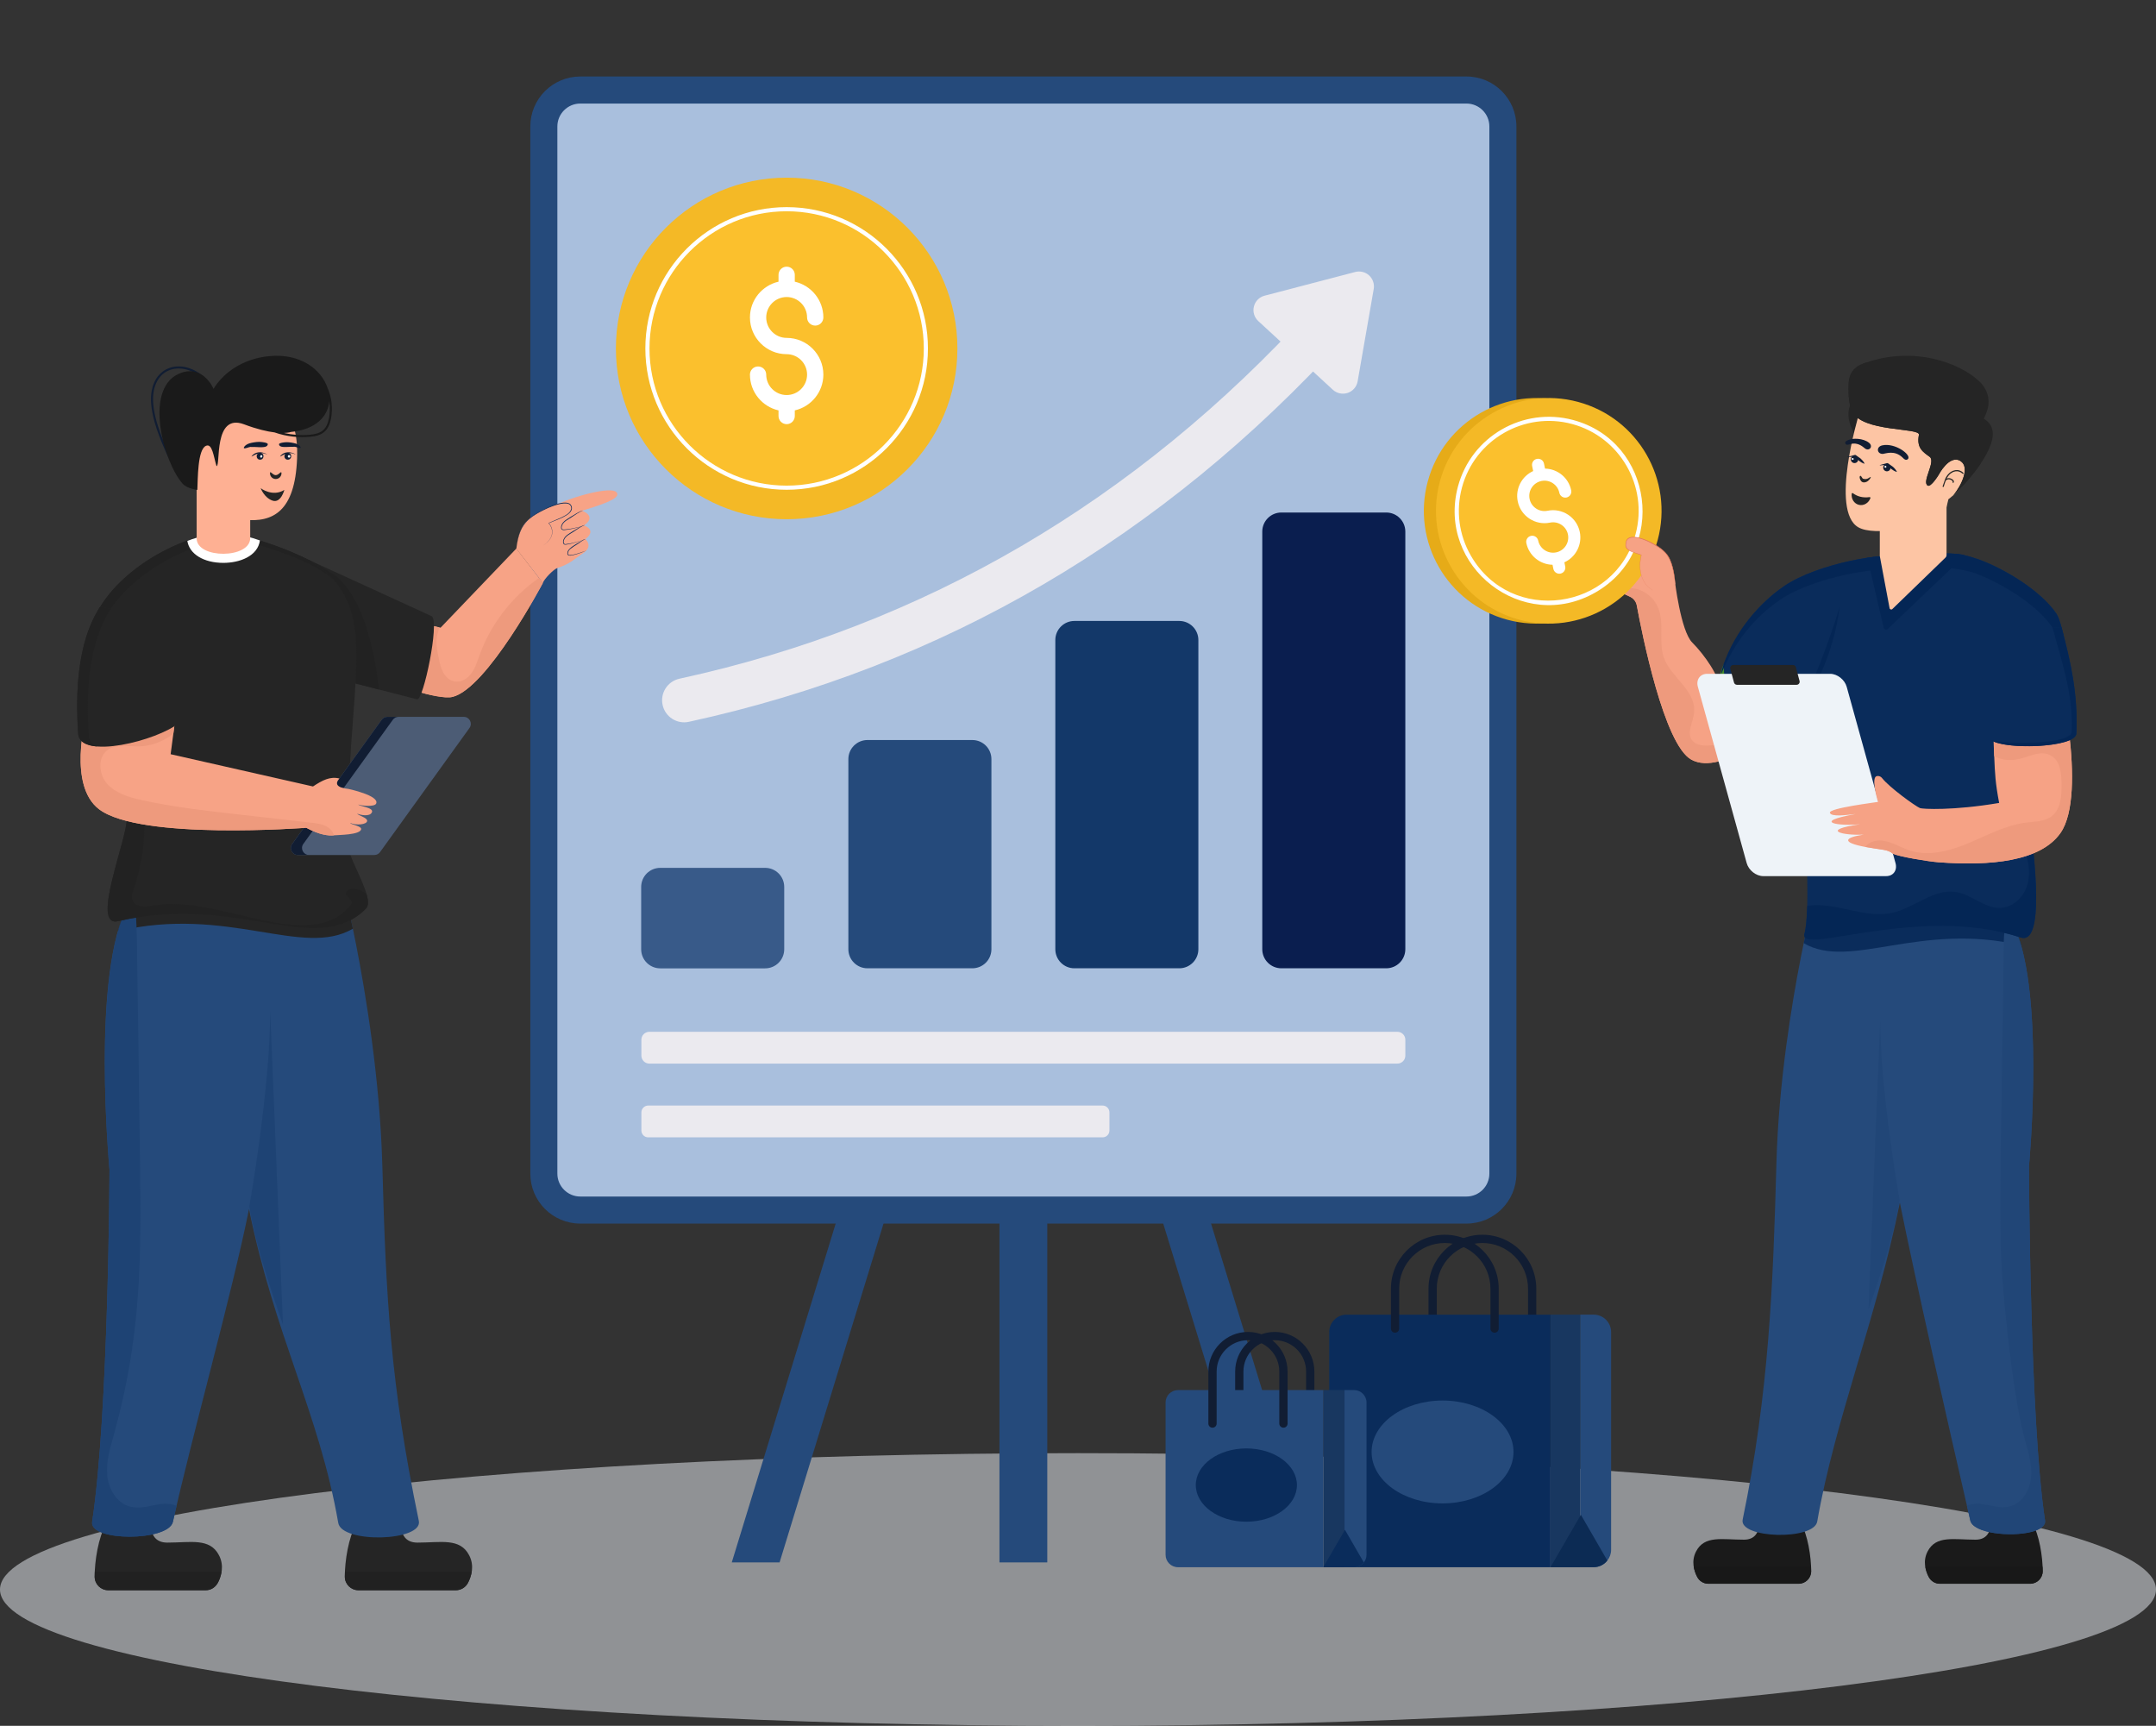 <svg width="601" height="481" viewBox="0 0 601 481" fill="none" xmlns="http://www.w3.org/2000/svg">
<rect x="0" y="0" width="601" height="481" fill="#333333" stroke="none"/>
<path opacity="0.5" d="M300.5 481C466.462 481 601 463.987 601 443C601 422.013 466.462 405 300.5 405C134.538 405 0 422.013 0 443C0 463.987 134.538 481 300.5 481Z" fill="#EEF3F8"/>
<g clip-path="url(#clip0_2080_2713)">
<path d="M248.598 333.477L217.317 435.446H203.986L235.267 333.477H248.598Z" fill="#254A7B"/>
<path d="M321.945 333.477L353.226 435.446H366.557L335.276 333.477H321.945Z" fill="#254A7B"/>
<path d="M291.937 333.477H278.606V435.447H291.937V333.477Z" fill="#254A7B"/>
<path d="M422.71 35.248V327.089C422.71 334.781 416.475 341.016 408.784 341.016H161.758C154.066 341.016 147.831 334.781 147.831 327.089V35.248C147.831 27.556 154.066 21.321 161.758 21.321H408.784C416.475 21.32 422.71 27.556 422.71 35.248Z" fill="#254A7B"/>
<path d="M161.758 333.477C158.236 333.477 155.37 330.611 155.37 327.089V35.247C155.37 31.725 158.236 28.86 161.758 28.86H408.784C412.306 28.86 415.172 31.725 415.172 35.247V327.089C415.172 330.611 412.306 333.477 408.784 333.477H161.758Z" fill="#A9BFDD"/>
<path d="M218.609 247.192V264.563C218.609 267.501 216.228 269.882 213.29 269.882H184.051C181.114 269.882 178.732 267.501 178.732 264.563V247.192C178.732 244.254 181.114 241.873 184.051 241.873H213.29C216.228 241.873 218.609 244.254 218.609 247.192Z" fill="#385A89"/>
<path d="M276.365 211.567V264.546C276.365 267.483 273.984 269.865 271.046 269.865H241.807C238.87 269.865 236.488 267.483 236.488 264.546V211.567C236.488 208.63 238.87 206.248 241.807 206.248H271.046C273.984 206.248 276.365 208.63 276.365 211.567Z" fill="#254A7B"/>
<path d="M334.055 178.382V264.546C334.055 267.483 331.673 269.865 328.736 269.865H299.497C296.559 269.865 294.178 267.483 294.178 264.546V178.382C294.178 175.445 296.559 173.063 299.497 173.063H328.736C331.673 173.063 334.055 175.445 334.055 178.382Z" fill="#133869"/>
<path d="M391.744 148.158V264.546C391.744 267.483 389.363 269.865 386.425 269.865H357.186C354.249 269.865 351.867 267.483 351.867 264.546V148.158C351.867 145.221 354.249 142.839 357.186 142.839H386.425C389.363 142.839 391.744 145.221 391.744 148.158Z" fill="#0A1E4F"/>
<path d="M184.705 196.469C183.984 193.151 186.09 189.876 189.409 189.155C257.487 174.37 316.707 139.737 365.422 86.219C367.708 83.706 371.598 83.526 374.109 85.811C376.62 88.097 376.803 91.986 374.517 94.497C324.046 149.943 262.645 185.834 192.018 201.173C188.692 201.894 185.424 199.782 184.705 196.469Z" fill="#EBEAEF"/>
<path d="M382.938 80.534L378.452 106.274C378.187 107.779 377.133 109.011 375.693 109.501C374.214 109.984 372.629 109.626 371.543 108.627L350.753 89.48C349.637 88.458 349.168 86.9 349.537 85.427C349.895 83.953 351.039 82.787 352.519 82.407L377.785 75.801C379.155 75.448 380.617 75.805 381.654 76.762C382.692 77.718 383.171 79.146 382.938 80.534Z" fill="#EBEAEF"/>
<path d="M266.884 97.117C266.884 123.403 245.574 144.713 219.289 144.713C192.995 144.713 171.685 123.403 171.685 97.117C171.685 70.823 192.995 49.514 219.289 49.514C245.574 49.514 266.884 70.823 266.884 97.117Z" fill="#F4B926"/>
<path d="M258.095 97.117C258.095 118.549 240.719 135.924 219.287 135.924C197.848 135.924 180.474 118.549 180.474 97.117C180.474 75.678 197.848 58.303 219.287 58.303C240.719 58.303 258.095 75.678 258.095 97.117Z" fill="#FBC02D"/>
<path d="M219.287 136.5C197.568 136.5 179.898 118.833 179.898 97.116C179.898 75.398 197.568 57.727 219.287 57.727C241.004 57.727 258.671 75.398 258.671 97.116C258.671 118.833 241.004 136.5 219.287 136.5ZM219.287 58.879C198.203 58.879 181.05 76.032 181.05 97.117C181.05 118.197 198.203 135.348 219.287 135.348C240.368 135.348 257.519 118.197 257.519 97.117C257.519 76.032 240.368 58.879 219.287 58.879Z" fill="white"/>
<path d="M219.286 94.172C216.144 94.172 213.589 91.617 213.589 88.475C213.589 85.337 216.144 82.783 219.286 82.783C222.425 82.783 224.979 85.337 224.979 88.475C224.979 89.728 225.995 90.744 227.248 90.744C228.5 90.744 229.516 89.728 229.516 88.475C229.516 83.615 226.106 79.544 221.555 78.507V76.592C221.555 75.34 220.539 74.323 219.286 74.323C218.034 74.323 217.018 75.34 217.018 76.592V78.507C212.464 79.543 209.052 83.615 209.052 88.475C209.052 94.119 213.642 98.71 219.286 98.71C222.425 98.71 224.979 101.264 224.979 104.403C224.979 107.544 222.425 110.099 219.286 110.099C216.144 110.099 213.589 107.544 213.589 104.403C213.589 103.15 212.573 102.134 211.32 102.134C210.068 102.134 209.052 103.15 209.052 104.403C209.052 109.266 212.464 113.339 217.018 114.375V115.946C217.018 117.198 218.034 118.214 219.286 118.214C220.539 118.214 221.555 117.198 221.555 115.946V114.375C226.106 113.338 229.516 109.265 229.516 104.403C229.516 98.761 224.927 94.172 219.286 94.172Z" fill="white"/>
<path d="M391.749 289.783V294.208C391.749 295.434 390.756 296.427 389.531 296.427H181.009C179.783 296.427 178.79 295.434 178.79 294.208V289.783C178.79 288.557 179.783 287.564 181.009 287.564H389.531C390.756 287.564 391.749 288.557 391.749 289.783Z" fill="#EBEAEF"/>
<path d="M307.357 308.119H180.699C179.645 308.119 178.79 308.974 178.79 310.028V315.073C178.79 316.127 179.645 316.982 180.699 316.982H307.357C308.411 316.982 309.265 316.127 309.265 315.073V310.028C309.265 308.974 308.411 308.119 307.357 308.119Z" fill="#EBEAEF"/>
<path d="M61.055 433.474C58.506 428.545 53.171 429.928 46.627 429.928C43.166 429.928 42.196 427.529 42.043 425.266L29.57 424.818C27.432 428.294 26.356 435.159 26.387 439.451C26.402 441.532 28.102 443.2 30.183 443.2H57.342C58.768 443.2 60.063 442.398 60.721 441.133C61.688 439.276 62.568 436.398 61.055 433.474Z" fill="#252525"/>
<path d="M61.75 438.079C61.322 440.716 60.022 443.2 57.341 443.2L30.183 443.199C28.101 443.199 26.402 441.532 26.387 439.45C26.384 439.022 26.4 438.553 26.419 438.079H61.75Z" fill="#212121"/>
<path d="M130.791 433.474C128.241 428.545 122.906 429.928 116.362 429.928C112.902 429.928 111.932 427.529 111.778 425.266L99.306 424.818C97.168 428.294 96.092 435.159 96.123 439.451C96.138 441.532 97.837 443.2 99.918 443.2H127.077C128.503 443.2 129.798 442.398 130.456 441.133C131.423 439.276 132.303 436.398 130.791 433.474Z" fill="#252525"/>
<path d="M131.486 438.079C131.297 439.243 130.893 440.295 130.457 441.132C129.798 442.398 128.504 443.2 127.077 443.2L99.919 443.199C97.838 443.199 96.138 441.532 96.123 439.45C96.12 439.022 96.136 438.553 96.156 438.079H131.486Z" fill="#212121"/>
<path d="M94.293 424.454C88.973 393.822 76.596 372.41 69.412 336.974C64.722 360.391 53.566 399.965 48.202 424.124C47.001 429.638 24.816 429.684 25.686 424.124C30.304 393.822 30.519 326.047 30.519 326.047C30.538 325.724 25.209 270.636 35.868 252.019H73.771C73.771 252.019 73.771 252.191 73.771 252.535L96.172 252.047L96.874 252.019C96.874 252.019 96.917 252.248 97.032 252.664V252.678C97.261 253.682 97.749 255.805 98.366 258.831C98.638 260.15 98.939 261.641 99.269 263.29C101.922 276.828 105.923 300.749 106.583 324.956C107.587 361.756 108.82 385.719 116.751 423.866C117.956 429.603 95.283 430.219 94.293 424.454Z" fill="#254A7B"/>
<path d="M98.365 258.831C84.397 267.048 63.431 252.291 32.913 259.504C32.899 259.504 32.899 259.504 32.885 259.504C33.702 256.636 34.677 254.098 35.867 252.019H73.771C73.771 252.019 73.771 252.191 73.771 252.535L96.171 252.047L96.874 252.019C96.874 252.019 96.917 252.248 97.031 252.664V252.679C97.261 253.682 97.749 255.805 98.365 258.831Z" fill="#252525"/>
<path d="M78.876 369.17C74.617 357.052 70.96 345.55 69.497 336.186C69.497 336.186 75.305 303.775 75.319 281.719L78.876 369.17Z" fill="#1E4374"/>
<path d="M49.22 419.65C48.846 421.198 48.517 422.705 48.202 424.124C47.001 429.638 24.816 429.684 25.686 424.124C30.304 393.821 30.519 326.047 30.519 326.047C30.519 326.047 25.313 270.576 35.868 252.019H37.46C38.248 256 38.054 253.754 39.009 322.849C39.407 351.075 39.4 372.402 31.695 400.003C30.677 403.688 29.529 407.46 29.902 411.26C30.275 415.074 32.598 418.976 36.313 419.907C40.853 421.071 44.574 417.867 49.22 419.65Z" fill="#1E4374"/>
<path d="M151.335 162.46C151.335 162.46 135.783 191.892 126.123 194.232C122.081 195.212 108.557 190.245 108.557 190.245L114.026 172.938C114.257 172.99 123.396 175.069 122.816 174.937L143.934 152.881C144.112 153.112 151.825 163.094 151.335 162.46Z" fill="#F7A386"/>
<path d="M151.335 162.46C151.335 162.46 135.783 191.892 126.123 194.232C122.081 195.212 108.557 190.245 108.557 190.245L114.026 172.938L122.462 174.857C121.607 177.893 121.27 178.698 122.326 183.551C122.612 184.87 122.898 186.204 123.537 187.388C125.399 190.835 129.101 190.714 131.348 187.728C132.463 186.245 133.008 184.422 133.647 182.68C136.776 173.985 142.668 166.338 150.261 161.072L151.335 162.46Z" fill="#EE9A7D"/>
<path d="M151.335 162.46C151.616 161.441 154.287 158.687 155.293 158.344C157.076 157.745 158.209 157.159 159.227 156.51H159.24C160.284 155.822 161.188 155.084 162.525 154.193C165.53 152.22 163.174 150.245 163.174 150.245C166.548 147.661 162.805 146.439 162.805 146.439C166.574 143.791 162.232 142.339 162.232 142.339C170.279 139.945 173.042 138.507 171.819 137.157C170.317 135.527 159.724 138.227 153.676 141.321C147.641 144.402 143.931 152.944 143.931 152.944L151.335 162.46Z" fill="#F7A386"/>
<path d="M157.428 147.723C156.512 147.849 156.258 147.365 156.474 146.501C156.878 145.196 158.196 144.665 159.171 143.988C160.248 143.402 161.238 142.595 162.457 142.282C162.464 142.281 162.47 142.285 162.471 142.291C162.473 142.296 162.469 142.302 162.464 142.304C161.31 142.737 160.34 143.531 159.293 144.183C158.291 144.851 157.02 145.37 156.651 146.551C156.385 147.495 156.812 147.638 157.413 147.573C160.435 147.297 163.074 146.373 162.84 146.435C162.842 146.441 160.463 147.388 157.428 147.723Z" fill="#0A2C5B"/>
<path d="M157.889 151.774C157.065 151.989 156.793 151.306 157.039 150.477C157.481 149.205 158.775 148.688 159.745 148.014C160.812 147.433 161.794 146.635 163.002 146.326C163.009 146.324 163.015 146.328 163.016 146.334C163.018 146.34 163.014 146.346 163.009 146.348C161.865 146.776 160.903 147.561 159.867 148.208C158.873 148.874 157.618 149.381 157.215 150.534C156.989 151.065 157.157 151.868 157.874 151.624C160.044 151.42 163.419 150.165 163.188 150.246C163.19 150.252 159.676 151.572 157.889 151.774Z" fill="#0A2C5B"/>
<path d="M159.003 154.847C158.451 154.875 157.968 154.745 158.229 153.784C158.513 152.705 160.595 151.649 161.794 150.914C162.22 150.643 162.665 150.349 163.173 150.238C163.179 150.237 163.186 150.241 163.187 150.247C163.188 150.253 163.185 150.258 163.18 150.26C162.254 150.665 161.474 151.367 160.599 151.89C160.154 152.149 159.734 152.43 159.343 152.739C158.922 153.014 158.536 153.358 158.406 153.838C158.137 154.714 158.634 154.7 158.987 154.698C160.504 154.552 161.99 153.94 163.392 153.471C163.398 153.469 163.404 153.472 163.406 153.478C161.919 154.095 160.344 154.687 159.003 154.847Z" fill="#0A2C5B"/>
<path d="M151.391 152.066C156.026 148.889 152.944 145.779 152.944 145.779C156.007 144.453 159.964 143.312 159.258 141.104C158.4 138.416 150.14 142.187 147.225 144.858C145.466 146.471 144.4 148.788 143.931 152.937" fill="#F7A386"/>
<path d="M151.392 152.066C152.397 151.333 153.394 150.444 153.761 149.252C154.157 148.056 153.746 146.711 152.912 145.81C152.895 145.793 152.895 145.764 152.913 145.747C153.143 145.652 155.791 144.543 156.485 144.219C157.575 143.659 158.951 143.049 159.229 141.809C159.311 141.197 158.968 140.577 158.369 140.417C156.984 139.944 154.199 140.974 152.849 141.547C146.527 144.424 144.738 146.563 143.931 152.937C144.667 146.529 146.438 144.356 152.775 141.377C154.242 140.735 156.922 139.697 158.436 140.224C159.114 140.408 159.523 141.163 159.409 141.835C159.124 143.686 155.401 144.788 152.962 145.82L152.976 145.747C153.823 146.683 154.219 148.057 153.803 149.266C153.42 150.46 152.416 151.339 151.392 152.066Z" fill="#0A2C5B"/>
<path d="M116.285 194.912L105.672 192.177L88.663 187.796L83.439 154.827L83.466 154.841L86.691 156.324L120.408 171.767C122.53 173.618 118.027 195.225 116.285 194.912Z" fill="#252525"/>
<path d="M105.672 192.177L88.663 187.796L83.466 154.841L86.691 156.324C89.616 157.957 93.371 160.229 94.038 160.828C100.678 166.828 104.039 178.517 105.672 192.177Z" fill="#222222"/>
<path d="M101.98 253.266C88.098 267.12 66.185 248.878 32.914 256.737C25.113 258.572 35.495 233.849 35.352 228.055C35.352 227.24 35.194 224.141 35.094 223.151C32.878 201.535 24.352 194.497 24.352 180.916C24.352 166.923 39.473 155.029 52.619 150.599C56.72 149.151 60.506 148.419 63.389 148.534C66.117 148.641 70.849 149.993 72.452 150.614C83.136 154.085 89.747 157.268 93.921 162.674C104.174 176.026 96.746 194.354 96.932 235.211C96.961 238.18 100.89 244.647 102.166 249.136C102.697 250.957 102.783 252.463 101.98 253.266Z" fill="#252525"/>
<path d="M106.388 200.604L81.455 235.201C80.524 236.492 81.447 238.295 83.039 238.295H104.357C104.985 238.295 105.574 237.993 105.941 237.484L130.874 202.887C131.805 201.595 130.882 199.793 129.291 199.793H107.972C107.344 199.793 106.755 200.095 106.388 200.604Z" fill="#4C5C75"/>
<path d="M83.036 238.287H86.147C84.553 238.287 83.627 236.488 84.553 235.202L109.496 200.615C109.856 200.101 110.447 199.793 111.09 199.793H107.979C107.336 199.793 106.744 200.101 106.384 200.615L81.467 235.202C80.516 236.488 81.442 238.287 83.036 238.287Z" fill="#111D33"/>
<path d="M101.98 253.266C88.099 267.12 66.186 248.878 32.915 256.737C25.113 258.572 35.496 233.849 35.353 228.055C35.353 224.481 34.568 217.334 33.689 213.943C34.033 212.796 34.578 211.936 35.525 212.036C37.934 212.309 38.608 216.769 38.981 218.49C41.068 228.035 40.579 238.282 37.246 247.803C36.916 248.72 36.572 249.71 36.844 250.642C37.16 251.718 38.235 252.42 39.34 252.606C40.444 252.807 41.562 252.592 42.666 252.377C60.894 248.993 86.822 266.675 98.008 251.89C98.725 250.943 95.829 249.653 96.488 248.663C97.621 246.971 100.117 247.644 102.167 249.136C102.698 250.957 102.784 252.463 101.98 253.266Z" fill="#222222"/>
<path d="M31.163 205.12H32.416C29.396 197.001 26.341 190.845 26.341 182.898C26.341 168.936 41.569 156.88 54.596 152.573C63.039 149.589 66.884 150.13 73.86 152.397C74.049 152.468 74.249 152.526 74.436 152.597C82.969 155.371 88.905 157.956 93.066 161.647C88.881 156.852 82.44 153.866 72.462 150.61C70.471 150.029 66.644 148.651 63.4 148.53C50.114 148.045 24.355 162.701 24.355 180.911C24.355 189.675 28.112 196.316 31.163 205.12Z" fill="#222222"/>
<path d="M72.457 150.614C71.838 155.04 66.768 156.874 62.265 156.874C56.755 156.874 52.782 154.397 52.224 150.751C55.09 149.604 59.865 148.4 63.395 148.533C66.084 148.632 70.237 149.828 72.457 150.614Z" fill="white"/>
<path d="M69.748 149.958V135.454H54.812V150.046C54.847 155.829 69.782 155.741 69.748 149.958Z" fill="#FEB093"/>
<path d="M67.99 144.858C76.135 145.678 82.216 142.517 82.808 127.866C83.4 113.2 76.176 110.878 67.99 110.878C50.386 110.878 46.163 142.66 67.99 144.858Z" fill="#FEB093"/>
<path d="M47.275 127.834C47.168 127.834 47.064 127.773 47.014 127.669C46.244 126.053 43.657 120.441 42.703 116.104C42.244 114.021 41.788 111.294 42.334 108.662C44.033 100.495 53.419 99.937 58.746 107.173C58.973 107.48 58.509 107.824 58.281 107.516C53.346 100.82 44.522 100.98 42.901 108.779C42.376 111.304 42.821 113.954 43.267 115.98C44.015 119.378 45.963 124.118 47.536 127.421C47.605 127.565 47.544 127.737 47.4 127.806C47.36 127.825 47.317 127.834 47.275 127.834Z" fill="#111D33"/>
<path d="M50.894 134.787C52.179 136.227 55.008 136.536 55.008 136.536C55.17 133.347 55.061 125.4 57.374 124.27C59.199 123.421 59.534 127.278 60.356 129.901C61.565 130.03 59.379 115.013 68.019 118.253C71.696 119.641 74.474 120.259 76.531 120.516C79.93 121.707 83.604 122.032 86.456 121.724C89.741 121.458 91.57 120.228 92.268 116.684C92.833 113.778 92.473 110.719 91.265 108.019C89.542 102.953 83.731 98.427 75.116 99.25C72.082 99.533 69.562 100.33 67.479 101.333C61.796 104.059 59.534 108.378 59.534 108.378C59.534 108.378 59.534 108.378 59.508 108.353C59.379 108.019 56.345 101.231 49.762 104.212C40.094 108.611 45.596 128.847 50.894 134.787ZM79.128 120.67C80.491 120.619 81.108 120.387 81.108 120.387C88.154 119.693 91.445 115.964 91.779 111.825C92.011 113.393 91.985 115.013 91.702 116.556C91.055 119.844 89.467 120.886 86.405 121.159C83.988 121.39 81.519 121.21 79.128 120.67Z" fill="#1A1A1A"/>
<path d="M72.502 128.112C73.768 128.112 73.773 126.193 72.502 126.193C71.23 126.193 71.235 128.112 72.502 128.112Z" fill="#111D33"/>
<path d="M72.787 127.54C73.256 127.54 73.257 126.832 72.787 126.832C72.592 126.832 72.32 127.54 72.787 127.54Z" fill="white"/>
<path d="M74.396 126.647C72.729 125.903 71.627 126.372 70.139 127.238L70.115 127.214C71.051 125.793 73.023 125.766 74.414 126.617L74.396 126.647Z" fill="#111D33"/>
<path d="M80.228 128.112C81.496 128.112 81.499 126.193 80.228 126.193C78.957 126.193 78.961 128.112 80.228 128.112Z" fill="#111D33"/>
<path d="M80.582 127.54C81.049 127.54 81.051 126.832 80.582 126.832C80.112 126.832 80.114 127.54 80.582 127.54Z" fill="white"/>
<path d="M82.358 126.647C80.692 125.903 79.589 126.372 78.101 127.238L78.077 127.214C79.017 125.785 80.995 125.772 82.376 126.617L82.358 126.647Z" fill="#111D33"/>
<path d="M74.468 123.551C74.081 123.336 73.506 123.269 73.072 123.207C72.089 123.067 71.096 123.215 70.121 123.41C68.269 123.78 67.861 124.791 67.987 124.892C68.293 125.137 69.371 124.581 69.757 124.565C71.358 124.499 73.56 124.887 74.316 124.359C74.602 124.16 74.813 123.741 74.468 123.551Z" fill="#111D33"/>
<path d="M77.939 123.6C78.289 123.406 78.807 123.345 79.198 123.289C80.086 123.163 80.983 123.297 81.863 123.473C83.534 123.806 83.903 124.719 83.789 124.811C83.513 125.032 82.54 124.53 82.191 124.515C80.766 124.456 78.76 124.807 78.076 124.329C77.818 124.149 77.628 123.771 77.939 123.6Z" fill="#111D33"/>
<path d="M78.466 131.896C78.466 132.785 77.752 133.5 76.862 133.5C75.973 133.5 75.258 132.785 75.258 131.896C75.258 131.015 75.973 132.427 76.862 132.427C77.752 132.427 78.466 131.015 78.466 131.896Z" fill="#252525"/>
<path d="M72.671 136.069C72.671 136.069 75.98 138.594 79.262 136.542C79.262 136.542 78.302 140.328 75.967 139.524C73.631 138.719 72.671 136.069 72.671 136.069Z" fill="#252525"/>
<path d="M99.578 226.768C99.727 227.229 102.538 227.896 102.335 228.858C102.136 229.806 99.4 230.096 97.632 229.372C97.781 229.833 100.954 230.206 100.662 231.176C100.206 232.689 94.549 232.683 93.103 232.809C91.529 232.978 89.017 232.665 85.369 230.701C85.369 230.701 39.127 234.257 27.623 225.543C18.865 218.891 23.933 200.158 23.933 200.158L49.828 193.006C49.798 193.237 47.416 211.349 47.567 210.2L87.249 219.188C89.885 217.456 91.979 216.337 94.599 216.963C93.305 218.463 93.811 219.527 97.208 219.894C97.208 219.894 105.833 221.728 104.861 223.953C104.419 224.965 100.662 224.555 99.901 224.223C100.042 224.696 104.225 225.041 103.687 226.353C103.109 227.761 100.338 227.1 99.578 226.768Z" fill="#F7A386"/>
<path d="M93.103 232.808C91.529 232.978 89.017 232.665 85.369 230.701C85.369 230.701 39.127 234.257 27.623 225.543C18.865 218.891 23.933 200.158 23.933 200.158L49.828 193.005L48.327 204.445C45.516 206.718 41.94 208.034 38.332 208.032C35.524 208.012 32.44 207.33 30.123 208.92C27.148 210.951 27.469 215.76 29.864 218.44C32.252 221.13 35.938 222.185 39.443 222.971C48.054 224.898 56.835 225.889 65.597 226.885C72.673 227.68 79.742 228.486 86.81 229.292C88.243 229.454 89.718 229.627 90.979 230.312C91.973 230.834 92.81 231.758 93.103 232.808Z" fill="#EE9A7D"/>
<path d="M47.951 173.339L27.92 169.068C25.612 172.773 20.228 181.919 21.775 204.468C22.285 211.904 43.962 206.407 49.933 201.46C54.458 197.711 55.203 182.298 47.951 173.339Z" fill="#252525"/>
<path d="M21.784 204.473C21.938 206.735 24.047 207.815 27.107 208.047C25.718 207.456 24.844 206.529 24.741 205.09C23.198 182.539 28.572 173.385 30.887 169.682L27.93 169.064C25.615 172.767 20.241 181.921 21.784 204.473Z" fill="#222222"/>
<path d="M537.331 432.395C539.691 427.834 544.628 429.113 550.685 429.113C553.888 429.113 554.785 426.892 554.928 424.798L566.471 424.384C568.45 427.601 569.446 433.954 569.417 437.927C569.403 439.853 567.83 441.397 565.904 441.397H540.768C539.448 441.397 538.25 440.655 537.64 439.483C536.746 437.765 535.931 435.101 537.331 432.395Z" fill="#1A1A1A"/>
<path d="M536.688 436.658C536.862 437.735 537.237 438.708 537.64 439.483C538.25 440.655 539.448 441.397 540.768 441.397L565.904 441.396C567.83 441.396 569.403 439.853 569.417 437.926C569.42 437.53 569.405 437.096 569.387 436.657L536.688 436.658Z" fill="#181818"/>
<path d="M472.79 432.395C475.15 427.834 480.087 429.113 486.144 429.113C489.346 429.113 490.244 426.892 490.386 424.798L501.93 424.384C503.909 427.601 504.905 433.954 504.876 437.927C504.862 439.853 503.289 441.397 501.363 441.397H476.227C474.907 441.397 473.709 440.655 473.1 439.483C472.205 437.765 471.39 435.101 472.79 432.395Z" fill="#1A1A1A"/>
<path d="M472.146 436.657C472.321 437.734 472.696 438.708 473.099 439.483C473.709 440.655 474.907 441.396 476.227 441.396L501.363 441.395C503.289 441.395 504.862 439.853 504.876 437.926C504.879 437.53 504.864 437.096 504.846 436.657L472.146 436.657Z" fill="#181818"/>
<path d="M506.569 424.046C511.494 395.696 522.948 367.981 529.598 335.184C533.713 355.73 543.269 397.886 548.286 419.601C548.631 421.033 548.937 422.428 549.228 423.741C550.012 427.338 560.418 428.413 566.218 426.954C568.66 426.342 570.306 425.268 570.067 423.741C565.793 395.696 565.594 325.07 565.594 325.07C565.594 325.07 569.39 284.588 563.404 263.484C562.647 260.829 561.745 258.48 560.643 256.556H525.563C525.563 256.556 525.563 256.715 525.563 257.033L504.83 256.582L504.18 256.556C504.18 256.556 504.14 256.767 504.034 257.152V257.166C503.822 258.095 503.371 260.06 502.8 262.86C502.548 264.081 502.269 265.462 501.964 266.988C499.508 279.517 495.805 301.657 495.194 324.061C494.265 358.12 493.124 388.197 485.784 423.503C484.669 428.812 505.654 429.382 506.569 424.046Z" fill="#254A7B"/>
<path d="M502.8 262.861C515.727 270.466 535.132 256.808 563.377 263.484C563.39 263.484 563.39 263.484 563.404 263.484C562.647 260.829 561.745 258.48 560.643 256.556H525.563C525.563 256.556 525.563 256.715 525.563 257.033L504.83 256.582L504.18 256.556C504.18 256.556 504.14 256.768 504.034 257.153V257.166C503.822 258.095 503.371 260.06 502.8 262.861Z" fill="#0A2C5B"/>
<path d="M520.838 364.982C524.78 353.766 528.165 343.121 529.519 334.454C529.519 334.454 524.143 304.457 524.13 284.044L520.838 364.982Z" fill="#214677"/>
<path d="M548.285 419.601C548.63 421.034 548.936 422.428 549.227 423.741C550.011 427.338 560.417 428.414 566.217 426.954C568.659 426.343 570.305 425.268 570.066 423.741C565.792 395.696 565.593 325.071 565.593 325.071C565.593 325.071 570.411 273.731 560.642 256.556H559.169C558.399 260.445 558.545 264.666 558.492 268.435C558.359 276.717 558.253 284.986 558.134 293.255C558.001 302.878 557.868 312.488 557.735 322.111C557.55 335.264 557.364 348.444 558.598 361.531C559.607 372.348 561.585 390.958 564.505 401.417C565.447 404.828 566.509 408.319 566.163 411.836C565.819 415.366 563.669 418.977 560.231 419.839C557.536 420.53 554.736 419.415 551.962 419.123C550.767 419.003 549.427 419.162 548.285 419.601Z" fill="#214677"/>
<path d="M515.907 127.307C515.584 129.756 516.532 131.889 518.021 132.086C519.511 132.282 520.98 130.468 521.303 128.02C521.626 125.571 520.679 123.429 519.19 123.233C517.7 123.036 516.23 124.859 515.907 127.307Z" fill="#497BFD"/>
<path d="M448.376 148.783C448.376 148.783 443.673 149.931 447.411 153.053C447.411 153.053 443.359 154.012 446.687 157.032C446.687 157.032 444.031 158.905 447.024 161.249C448.354 162.306 449.242 163.163 450.282 163.98L450.295 163.981C451.311 164.755 452.454 165.472 454.279 166.26C455.309 166.711 456.058 167.611 456.263 168.709C457.705 176.517 463.847 207.471 471.452 211.7C480.167 216.549 496.69 201.838 496.69 201.838C496.522 201.608 484.853 185.625 485.597 186.644L479.334 192.227C479.699 188.839 474.938 182.267 471.719 179.066C468.501 175.865 466.84 161.621 466.84 161.621C466.84 161.621 463.571 152.242 457.482 148.463C454.772 147.455 451.594 148.05 448.376 148.783Z" fill="#F6A285"/>
<path d="M450.295 163.981C451.311 164.755 452.454 165.472 454.28 166.26C455.309 166.711 456.058 167.611 456.264 168.709C457.706 176.518 463.847 207.471 471.452 211.7C480.167 216.549 496.69 201.838 496.69 201.838L487.585 189.377C482.741 190.916 480.72 194.956 481.473 197.999C482.043 200.236 484.006 202.291 483.362 204.508C482.717 206.724 479.933 207.383 477.64 207.664C475.429 207.925 472.723 207.969 471.543 206.087C470.218 203.991 471.898 201.348 472.213 198.874C473.059 192.521 465.798 188.917 463.815 183.283C462.23 178.8 464.045 173.574 462.153 169.215C461.145 166.887 459.083 165.04 456.661 164.27C454.53 163.592 452.416 164.145 450.295 163.981Z" fill="#EE9A7D"/>
<path d="M458.701 150.534C454.193 167.298 436.947 177.233 420.185 172.724C403.416 168.214 393.481 150.969 397.99 134.205C402.5 117.437 419.745 107.502 436.514 112.013C453.277 116.521 463.211 133.766 458.701 150.534Z" fill="#E6AB18"/>
<path d="M462.085 150.534C457.576 167.298 440.331 177.233 423.569 172.724C406.8 168.214 396.865 150.969 401.374 134.205C405.884 117.437 423.129 107.502 439.898 112.013C456.66 116.521 466.595 133.766 462.085 150.534Z" fill="#F4B926"/>
<path d="M456.48 149.026C452.804 162.695 438.742 170.794 425.075 167.118C411.403 163.441 403.302 149.381 406.979 135.713C410.656 122.04 424.717 113.94 438.389 117.618C452.056 121.293 460.157 135.354 456.48 149.026Z" fill="#FBC02D"/>
<path d="M406.423 135.563C410.176 121.608 424.587 113.31 438.538 117.062C460.941 123.087 464.984 153.456 444.811 165.075C424.517 176.77 400.414 157.9 406.423 135.563ZM407.534 135.862C405.796 142.325 406.679 149.076 410.02 154.875C421.223 174.317 450.188 170.201 455.924 148.877C459.512 135.535 451.579 121.761 438.239 118.173C424.925 114.594 411.13 122.49 407.534 135.862Z" fill="white"/>
<path d="M431.39 142.349C429.102 142.821 426.857 141.344 426.385 139.056C425.913 136.77 427.39 134.526 429.678 134.054C431.964 133.582 434.208 135.058 434.68 137.344C434.868 138.256 435.761 138.844 436.673 138.655C437.585 138.467 438.173 137.574 437.984 136.662C437.254 133.122 434.158 130.67 430.688 130.599L430.4 129.205C430.212 128.293 429.319 127.705 428.407 127.894C427.494 128.082 426.907 128.975 427.095 129.887L427.383 131.281C424.222 132.72 422.35 136.199 423.081 139.739C423.929 143.849 427.962 146.502 432.073 145.654C434.359 145.182 436.602 146.658 437.074 148.944C437.547 151.232 436.071 153.477 433.785 153.949C431.497 154.421 429.252 152.944 428.779 150.656C428.591 149.744 427.698 149.157 426.786 149.345C425.874 149.533 425.286 150.426 425.475 151.338C426.206 154.88 429.303 157.334 432.775 157.403L433.011 158.547C433.2 159.46 434.093 160.047 435.005 159.859C435.917 159.671 436.504 158.777 436.316 157.865L436.08 156.721C439.239 155.282 441.11 151.803 440.379 148.262C439.531 144.153 435.499 141.501 431.39 142.349Z" fill="white"/>
<path d="M578.548 204.841H570.71V207.29L562.417 207.487C562.417 207.487 563.819 214.793 565.161 224.014C567.59 240.6 569.821 263.445 563.305 261.293C535.03 251.914 501.266 266.505 503.004 260.246C503.438 258.706 503.675 255.961 503.774 252.487C504.208 235.21 501.167 199.491 501.306 198.602C501.069 198.938 500.18 200.892 497.752 202.393C497.278 202.709 496.824 202.887 496.409 202.906C490.742 202.99 478.044 192.891 479.665 187.387C479.902 186.637 480.159 185.906 480.455 185.156C483.93 176.29 489.873 168.451 497.396 163.317C502.076 160.139 509.204 157.749 515.838 156.308C517.359 155.972 518.879 155.696 520.32 155.479C520.399 155.459 520.459 155.459 520.538 155.439C525.689 154.603 545.19 153.499 547.845 154.827C549.03 155.064 550.353 155.479 551.774 155.972C559.198 158.717 568.953 164.778 573.158 170.939C573.217 171.018 573.277 171.077 573.336 171.196C574.185 172.637 574.916 175.5 575.587 179.015C577.186 187.545 578.193 199.865 578.548 204.841Z" fill="#0A2C5B"/>
<path d="M496.422 202.906C496.812 202.892 497.27 202.717 497.755 202.408C494.588 196.878 486.906 196.395 482.743 191.811C481.692 190.667 480.898 189.253 480.615 187.731C480.494 187.086 480.669 185.954 480.454 185.16C480.158 185.914 479.902 186.655 479.673 187.382C477.947 192.775 490.7 202.992 496.422 202.906Z" fill="#438829"/>
<path d="M479.825 187.823C483.434 179.085 488.878 172.159 496.27 167.124C500.942 163.946 508.078 161.563 514.702 160.122C523.517 158.268 541.854 156.618 550.638 159.8C558.07 162.532 567.831 168.591 572.032 174.744C572.948 176.09 573.756 179.093 574.456 182.836C575.546 188.707 576.556 198.441 577.135 204.85H578.549C578.185 199.868 577.175 187.549 575.587 179.026C574.927 175.512 574.173 172.657 573.338 171.203C573.271 171.096 573.217 171.014 573.163 170.934C568.962 164.781 559.201 158.722 551.769 155.989C551.144 155.765 548.289 154.817 547.851 154.817C543.24 153.5 525.441 154.639 520.317 155.477C518.876 155.706 517.368 155.989 515.833 156.312C509.209 157.752 502.073 160.136 497.401 163.314C489.228 168.888 482.615 177.66 479.973 186.76C479.875 187.099 479.825 187.447 479.825 187.823Z" fill="#042655"/>
<path d="M512.752 169.291C510.516 177.015 505.087 191.599 501.187 198.63C511.488 184.803 512.752 169.291 512.752 169.291Z" fill="#042655"/>
<path d="M563.305 261.292C535.03 251.914 501.266 266.505 503.004 260.246C503.438 258.706 503.675 255.961 503.774 252.486C503.932 252.447 504.11 252.426 504.268 252.407C508.157 251.914 512.047 252.842 515.878 253.671C519.689 254.5 523.677 255.25 527.488 254.401C533.708 253.019 539.157 247.51 545.436 248.635C549.741 249.386 553.275 253.217 557.639 253.039C560.837 252.901 563.641 250.472 564.826 247.51C565.991 244.528 565.734 241.152 564.747 238.111C563.157 233.122 559.865 230.245 561.054 227.587C561.785 225.909 563.365 224.685 565.162 224.013C567.59 240.6 569.821 263.444 563.305 261.292Z" fill="#042655"/>
<path d="M473.295 191.425L486.901 240.546C487.457 242.552 489.525 244.178 491.52 244.178H525.783C527.778 244.178 528.945 242.552 528.389 240.546L514.783 191.425C514.227 189.419 512.159 187.793 510.164 187.793H475.901C473.906 187.793 472.739 189.419 473.295 191.425Z" fill="#EEF3F8"/>
<path d="M520.537 155.436L525.093 174.975C525.21 175.479 525.831 175.664 526.205 175.307L547.737 154.792C544.485 153.489 525.487 154.634 520.537 155.436Z" fill="#042655"/>
<path d="M515.997 112.458C515.997 112.458 513.911 115.595 516.813 120.643L523.174 112.941L515.997 112.458Z" fill="#252525"/>
<path d="M524.007 133.319V154.973L526.731 169.498C526.799 169.859 527.241 169.999 527.505 169.744L542.292 155.427C542.498 155.231 542.615 154.958 542.615 154.673V133.319H524.007Z" fill="#FDC5A4"/>
<path d="M518.012 146.954C522.591 149.609 535.821 146.643 539.4 145.092C541.046 144.375 542.002 143.872 542.002 143.872L543.131 139.137C543.131 139.137 545.984 137.125 547.485 134.593C548.722 132.53 549.051 130.13 546.209 128.205L547.457 117.612C535.365 114.174 523.791 110.91 518.144 115.621C518.144 115.621 510.036 142.329 518.012 146.954Z" fill="#FDC5A4"/>
<path d="M515.335 106.89C515.201 110.673 515.489 112.863 516.303 114.634C518.985 120.506 535.331 119.128 534.916 121.181C534.165 124.913 536.176 126.043 537.925 127.334C539.672 128.634 535.658 134.253 537.342 135.326C538.238 135.902 540.387 132.386 540.387 132.386C540.387 132.386 543.339 126.62 546.459 128.462C549.192 130.094 546.875 135.211 544.51 138.026C547.677 135.074 551.71 130.416 553.75 126.534C554.073 125.939 554.366 125.338 554.615 124.737C555.836 121.852 556.194 118.473 552.963 116.691L552.966 116.681C552.98 116.663 552.983 116.653 552.987 116.633L552.998 116.635C553.037 116.559 553.077 116.483 553.116 116.407C555.838 111.291 553.336 107.796 551.798 106.332C546.249 101.044 533.471 96.442 520.247 101.038C519.914 101.139 519.586 101.264 519.258 101.388C516.361 102.499 515.407 104.669 515.335 106.89Z" fill="#252525"/>
<path d="M521.381 132.947C521.461 132.921 521.518 133.023 521.47 133.112C521.186 133.628 520.789 134.055 520.34 134.275C519.822 134.528 519.189 134.535 518.831 134.115C518.402 133.613 518.223 132.733 518.585 132.616C518.847 132.531 519.064 133.32 519.344 133.415C520.475 133.798 521.067 133.048 521.381 132.947Z" fill="#252525"/>
<path d="M542.303 133.301C542.71 132.496 543.234 131.886 543.859 131.487C544.598 131.018 545.483 130.882 546.227 131.122C546.6 131.242 546.961 131.46 547.3 131.769C547.368 131.83 547.374 131.934 547.312 132.003C547.249 132.071 547.145 132.074 547.078 132.015C546.772 131.738 546.454 131.545 546.124 131.437C545.474 131.226 544.694 131.349 544.037 131.766C543.476 132.123 543.006 132.678 542.631 133.4C542.857 133.296 543.098 133.232 543.348 133.255C543.824 133.298 544.373 133.617 544.552 133.887C544.675 134.077 544.693 134.312 544.597 134.488C544.554 134.565 544.459 134.595 544.38 134.557C544.377 134.556 544.375 134.555 544.372 134.553C544.292 134.509 544.263 134.409 544.306 134.328C544.343 134.26 544.331 134.155 544.275 134.068C544.17 133.908 543.72 133.623 543.318 133.585C543 133.555 542.664 133.678 542.441 133.905C542.433 133.913 542.42 133.904 542.411 133.91C542.184 134.456 542 135.024 541.838 135.613C541.814 135.702 541.723 135.753 541.635 135.729C541.625 135.725 541.615 135.722 541.606 135.718C541.535 135.684 541.497 135.604 541.519 135.525" fill="#252525"/>
<path d="M526.987 130.569C526.855 131.122 526.298 131.458 525.744 131.326C525.198 131.196 524.853 130.645 524.985 130.092C525.117 129.538 525.674 129.202 526.219 129.332C526.773 129.464 527.119 130.015 526.987 130.569Z" fill="#111D33"/>
<path d="M523.999 129.663C524.007 129.675 524.025 129.69 524.035 129.692C524.716 129.652 525.374 129.617 526.047 129.565C526.439 129.935 526.79 130.339 527.204 130.704C527.645 131.043 528.139 131.342 528.724 131.524C528.744 131.529 528.767 131.524 528.774 131.494C528.776 131.483 528.779 131.474 528.769 131.471C528.494 130.926 528.117 130.495 527.695 130.117C527.453 129.921 526.434 129.21 526.284 129.109C526.111 129.002 526.018 129.079 524.021 129.614C524.009 129.622 523.994 129.64 523.999 129.663Z" fill="#111D33"/>
<path d="M517.968 128.276C517.836 128.83 517.279 129.165 516.726 129.033C516.18 128.903 515.835 128.353 515.967 127.799C516.099 127.245 516.655 126.91 517.201 127.04C517.755 127.172 518.1 127.722 517.968 128.276Z" fill="#111D33"/>
<path d="M516.706 127.975C516.672 128.12 516.527 128.207 516.382 128.173C516.24 128.139 516.15 127.995 516.184 127.851C516.218 127.706 516.364 127.619 516.506 127.653C516.651 127.687 516.741 127.831 516.706 127.975Z" fill="#FBFBFB"/>
<path d="M525.842 130.153C525.807 130.297 525.662 130.385 525.518 130.35C525.174 130.268 525.297 129.748 525.642 129.83C525.786 129.865 525.876 130.008 525.842 130.153Z" fill="#FBFBFB"/>
<path d="M514.985 127.364C514.99 127.386 514.998 127.399 515.02 127.394C515.689 127.361 516.367 127.331 517.041 127.278C517.432 127.649 517.784 128.052 518.18 128.403C518.629 128.755 519.122 129.054 519.707 129.236C519.728 129.24 519.752 129.225 519.757 129.205C519.76 129.195 519.762 129.185 519.755 129.172C519.479 128.627 519.09 128.204 518.681 127.819C518.232 127.467 517.736 127.178 517.285 126.836L517.267 126.821C517.214 126.776 517.151 126.772 517.096 126.78C516.396 126.943 515.699 127.139 515.005 127.326C514.982 127.331 514.977 127.352 514.985 127.364Z" fill="#111D33"/>
<path d="M524.714 124.12C522.839 124.525 523.252 126.636 524.931 126.493C525.596 126.436 528.097 125.361 530.332 127.498C530.557 127.713 530.771 127.956 531.045 128.077C531.318 128.198 531.674 128.167 531.892 127.892C532.815 126.731 528.272 123.349 524.714 124.12Z" fill="#111D33"/>
<path d="M521.006 123.409C522.224 124.396 521.15 125.788 519.972 125.061C519.508 124.774 518.079 123.066 515.658 123.802C515.415 123.876 515.168 123.974 514.924 123.961C514.68 123.949 514.431 123.795 514.373 123.514C514.266 122.99 514.972 122.756 515.272 122.615C516.392 122.089 519.355 122.07 521.006 123.409Z" fill="#111D33"/>
<path d="M516.521 137.463C516.389 137.365 516.194 137.43 516.174 137.593C515.998 139.036 516.851 140.383 518.194 140.703C519.532 141.023 520.905 140.197 521.394 138.821C521.448 138.67 521.308 138.524 521.149 138.546C519.363 138.789 517.82 138.428 516.521 137.463Z" fill="#252525"/>
<path d="M515.335 106.89C515.201 110.673 515.489 112.863 516.303 114.634C518.985 120.505 535.331 119.127 534.916 121.181C534.165 124.913 536.176 126.043 537.925 127.334C539.672 128.634 535.658 134.253 537.342 135.326C538.238 135.902 540.387 132.386 540.387 132.386C540.387 132.386 543.339 126.62 546.459 128.462C549.192 130.094 546.875 135.211 544.51 138.026C547.011 135.694 550.085 132.246 552.073 129.278C550.71 126.811 547.879 125.23 545.057 125.357C543.982 125.413 541.376 126.003 540.655 124.243C540.29 123.315 540.837 122.315 541.169 121.371C542.412 117.81 540.145 113.731 536.843 111.889C533.554 110.039 529.553 109.97 525.804 110.408C523.619 110.676 520.992 110.924 519.61 109.209C518.626 107.973 518.768 106.259 519.162 104.829C519.486 103.649 520.382 102.306 520.247 101.038C519.914 101.139 519.586 101.264 519.258 101.388C516.361 102.499 515.407 104.669 515.335 106.89Z" fill="#252525"/>
<path d="M546.259 118.663C549.236 116.325 552.132 116.557 552.966 116.681C552.981 116.663 552.983 116.653 552.988 116.633L552.998 116.635C553.037 116.559 553.077 116.483 553.116 116.408C548.777 115.384 546.402 118.463 546.259 118.663Z" fill="#252525"/>
<path d="M517.273 226.863C504.549 229.153 512.803 230.324 518.579 229.705C507.08 231.374 513.786 232.909 519.521 232.613C514.027 233.42 513.307 234.805 519.939 236.046C524.967 236.933 526.15 236.712 527.654 237.931C529.364 238.739 537.321 240.086 540.364 240.314C554.811 241.391 568.773 240.126 574.374 232.155C578.211 226.675 578.05 214.948 576.784 204.284H555.753C555.733 207.26 555.854 210.179 555.901 210.747C556.103 215.729 556.224 218.193 557.275 223.78C544.457 225.961 535.84 225.504 535.18 225.207C533.82 224.602 526.666 219.454 524.599 216.808C524.137 216.217 523.079 216.053 522.732 216.619C521.827 218.092 523.508 223.492 523.508 223.492C522.929 223.626 509.706 225.234 510.096 226.527C510.468 227.772 514.932 227.118 517.273 226.863Z" fill="#F6A285"/>
<path d="M519.939 236.047C524.968 236.933 526.151 236.713 527.654 237.931C529.364 238.739 537.322 240.086 540.365 240.315C554.811 241.391 568.774 240.126 574.375 232.155C578.212 226.676 578.05 214.948 576.785 204.284H555.754C555.734 207.26 555.855 210.179 555.902 210.747C555.915 210.76 555.929 210.774 555.942 210.774C562.855 214.229 567.208 207.922 571.83 210.653C574.321 212.121 574.63 215.54 574.671 218.435C574.711 221.693 574.523 225.45 571.951 227.456C569.972 228.991 567.239 228.951 564.761 229.26C559.106 229.974 553.99 232.788 548.739 234.983C543.488 237.177 537.564 238.779 532.178 236.975C529.073 235.932 525.541 233.371 522.067 234.538C521.232 234.808 520.465 235.346 519.939 236.047Z" fill="#EE9A7D"/>
<path d="M554.327 176.167L574.664 174.813C577.295 184.731 579.264 193.414 578.805 204.456C578.636 208.526 557.872 208.998 554.956 206.155C549.109 200.452 554.327 176.167 554.327 176.167Z" fill="#0A2C5B"/>
<path d="M555.119 206.327C559.667 209.156 578.643 208.224 578.805 204.454C579.262 193.414 577.297 184.729 574.658 174.807L572.183 174.978C574.741 184.685 577.943 193.144 577.499 203.983C577.35 207.403 559.953 207.566 555.119 206.327Z" fill="#042655"/>
<path d="M460.677 164.517C455.582 161.459 457.533 154.683 457.533 154.683C454.214 153.479 452.695 153.342 453.299 150.966C454.033 148.074 460.264 150.713 463.51 153.347C465.47 154.937 466.577 157.785 466.998 162.818" fill="#F6A285"/>
<path d="M460.672 164.527C459.91 164.012 459.151 163.448 458.628 162.674C456.994 160.394 456.837 157.366 457.489 154.671L457.518 154.727C455.423 153.947 453.203 153.568 453.109 152.07C453.074 150.11 453.951 149.186 456.966 149.849C459.642 150.526 464.306 152.884 465.527 155.867C466.884 158.869 467.027 163.1 467 162.83C465.993 154.885 464.573 153.754 460.201 151.337C458.463 150.438 454.951 148.951 453.654 150.414C453.317 150.859 453.245 151.497 453.253 152.056C453.357 153.856 457.659 154.377 457.579 154.697C456.914 157.368 457.053 160.375 458.66 162.65C459.176 163.423 459.927 163.989 460.684 164.507C460.689 164.51 460.691 164.517 460.688 164.523C460.685 164.528 460.677 164.53 460.672 164.527Z" fill="#E17659"/>
<path d="M500.616 185.961L501.64 189.787C501.784 190.326 501.378 190.856 500.82 190.856H484.188C483.803 190.856 483.467 190.598 483.368 190.226L482.344 186.4C482.2 185.86 482.606 185.331 483.164 185.331H499.796C500.18 185.331 500.517 185.589 500.616 185.961Z" fill="#252525"/>
<path d="M427.1 371.425C426.464 371.425 425.949 370.91 425.949 370.273V359.147C425.949 352.134 420.243 346.427 413.229 346.427C406.216 346.427 400.509 352.134 400.509 359.147V370.273C400.509 370.909 399.994 371.425 399.358 371.425C398.721 371.425 398.206 370.91 398.206 370.273V359.147C398.206 350.863 404.945 344.124 413.229 344.124C421.512 344.124 428.252 350.863 428.252 359.147V370.273C428.252 370.909 427.737 371.425 427.1 371.425Z" fill="#111D33"/>
<path d="M440.519 366.397H432.203V436.784H440.519V366.397Z" fill="#183760"/>
<path d="M432.203 366.397V436.784H375.373C372.698 436.784 370.53 434.616 370.53 431.941V371.24C370.53 368.565 372.698 366.397 375.373 366.397L432.203 366.397Z" fill="#0A2C5B"/>
<path d="M449.11 371.253V431.947C449.11 433.071 448.714 434.129 448.052 434.923C447.192 436.047 445.804 436.775 444.25 436.775H440.513V366.392H444.25C446.928 366.392 449.11 368.574 449.11 371.253Z" fill="#254A7B"/>
<path d="M448.052 434.923C447.192 436.047 445.803 436.775 444.249 436.775H432.212L440.512 422.457L440.677 422.158L448.052 434.923Z" fill="#0C2B54"/>
<path d="M416.623 371.425C415.986 371.425 415.471 370.91 415.471 370.273V359.147C415.471 352.134 409.765 346.427 402.752 346.427C395.738 346.427 390.032 352.134 390.032 359.147V370.273C390.032 370.909 389.517 371.425 388.88 371.425C388.244 371.425 387.729 370.91 387.729 370.273V359.147C387.729 350.863 394.468 344.124 402.752 344.124C411.035 344.124 417.774 350.863 417.774 359.147V370.273C417.774 370.909 417.259 371.425 416.623 371.425Z" fill="#111D33"/>
<path d="M421.902 404.666C421.902 412.577 413.042 418.999 402.123 418.999C391.203 418.999 382.343 412.577 382.343 404.666C382.343 396.754 391.203 390.332 402.123 390.332C413.042 390.332 421.902 396.754 421.902 404.666Z" fill="#254A7B"/>
<path d="M365.238 397.901C364.602 397.901 364.087 397.386 364.087 396.75V382.253C364.087 377.436 360.168 373.518 355.351 373.518C350.533 373.518 346.615 377.436 346.615 382.253V396.75C346.615 397.386 346.1 397.901 345.463 397.901C344.826 397.901 344.312 397.386 344.312 396.75V382.253C344.312 376.166 349.264 371.215 355.351 371.215C361.438 371.215 366.39 376.166 366.39 382.253V396.75C366.39 397.386 365.875 397.901 365.238 397.901Z" fill="#111D33"/>
<path d="M374.801 387.421H368.874V436.784H374.801V387.421Z" fill="#183760"/>
<path d="M368.874 387.421V436.784H328.367C326.46 436.784 324.915 435.239 324.915 433.333V390.872C324.915 388.965 326.46 387.421 328.367 387.421H368.874Z" fill="#254A7B"/>
<path d="M380.924 390.882V433.336C380.924 434.138 380.642 434.892 380.17 435.458C379.557 436.259 378.567 436.778 377.459 436.778H374.796V387.417H377.459C379.368 387.417 380.924 388.972 380.924 390.882Z" fill="#254A7B"/>
<path d="M380.171 435.458C379.558 436.259 378.568 436.778 377.46 436.778H368.881L374.797 426.572L374.914 426.36L380.171 435.458Z" fill="#0A2C5B"/>
<path d="M357.77 397.901C357.133 397.901 356.618 397.386 356.618 396.749V382.252C356.618 377.436 352.699 373.517 347.882 373.517C343.066 373.517 339.147 377.436 339.147 382.252V396.749C339.147 397.386 338.632 397.901 337.995 397.901C337.359 397.901 336.844 397.386 336.844 396.749V382.252C336.844 376.165 341.795 371.214 347.882 371.214C353.969 371.214 358.921 376.165 358.921 382.252V396.749C358.921 397.386 358.406 397.901 357.77 397.901Z" fill="#111D33"/>
<path d="M361.532 413.892C361.532 419.531 355.217 424.107 347.434 424.107C339.65 424.107 333.335 419.531 333.335 413.892C333.335 408.252 339.65 403.675 347.434 403.675C355.217 403.675 361.532 408.252 361.532 413.892Z" fill="#0A2C5B"/>
</g>
<defs>
<clipPath id="clip0_2080_2713">
<rect width="557.5" height="443.304" fill="white" transform="translate(21.5)"/>
</clipPath>
</defs>
</svg>
